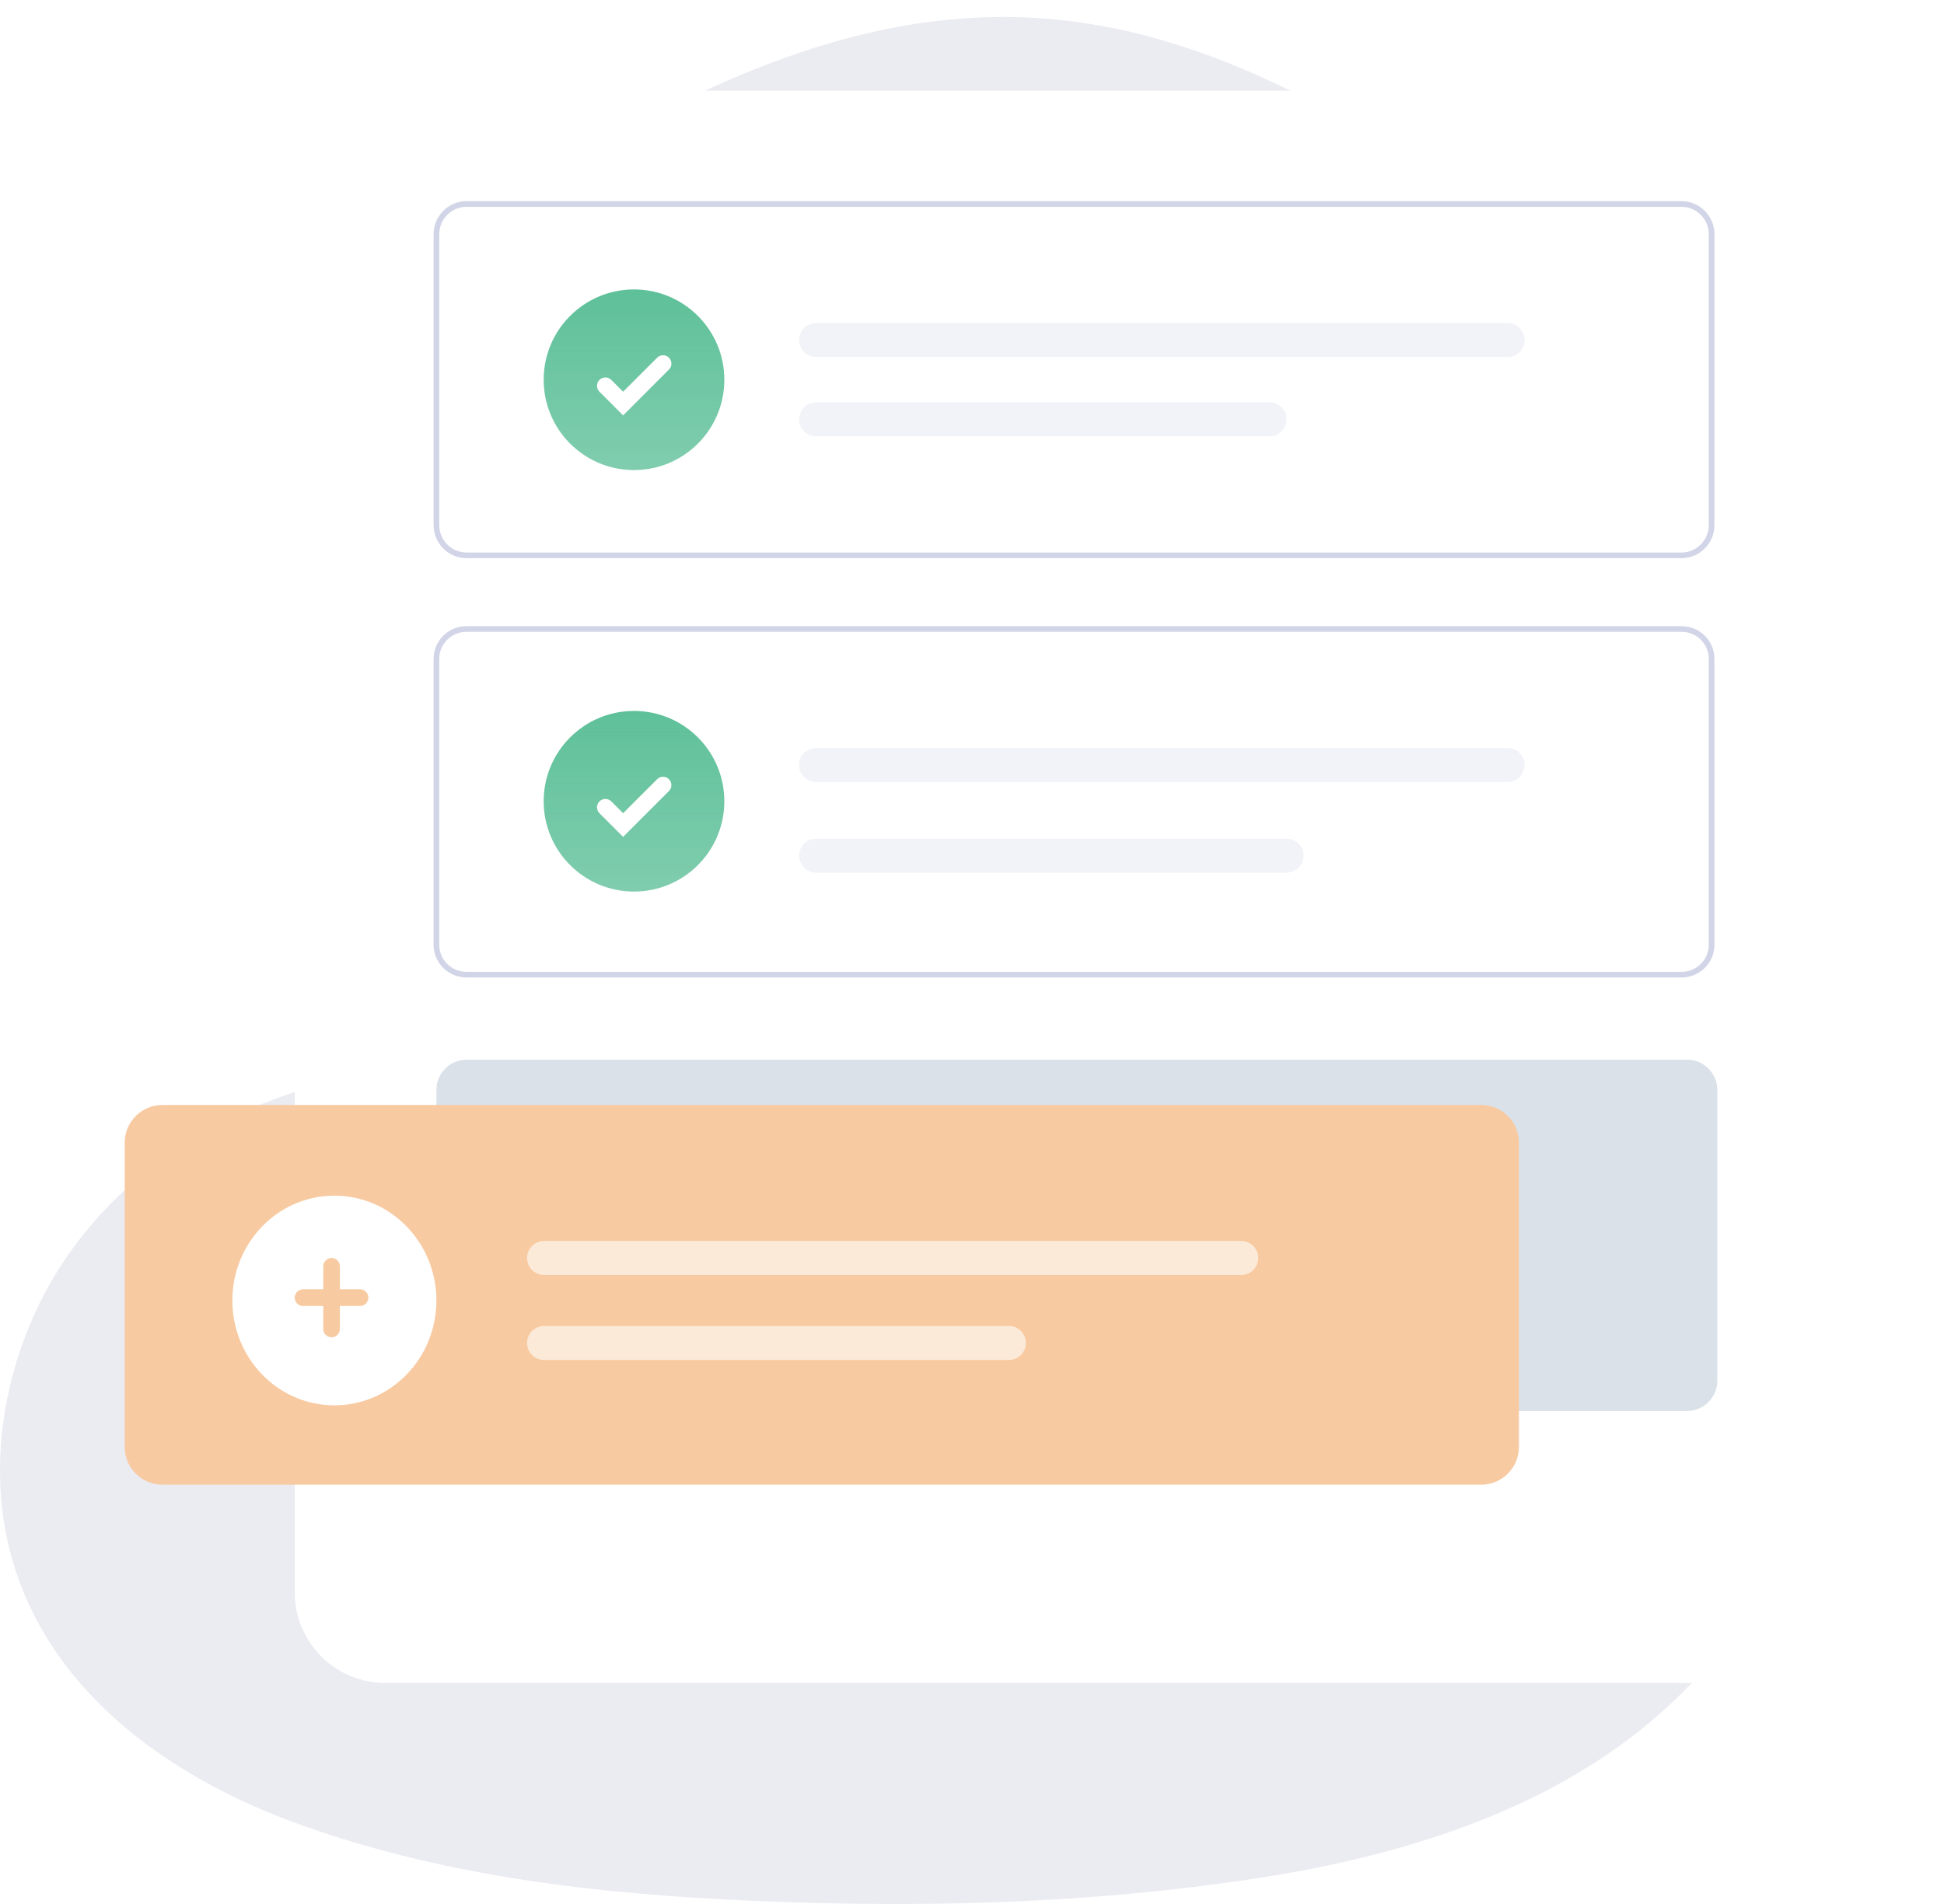 <svg width="343" height="336" viewBox="0 0 343 336" fill="none" xmlns="http://www.w3.org/2000/svg">
<path d="M122.241 17.022C167.977 -4.812 200.846 0.496 238.284 21.619C244.951 25.395 251.478 30.155 255.767 37.214C260.057 44.273 261.642 54.123 258.145 61.784C255.115 68.406 249.1 72.181 243.972 76.723C238.843 81.265 234.041 88.105 235.3 95.493C235.953 99.268 238.097 102.442 240.522 105.069C254.182 119.844 276.468 120.664 288.356 137.409C298.567 151.801 297.261 173.963 289.242 190.215C286.585 195.578 283.181 200.777 282.389 206.96C281.13 216.427 286.398 225.456 292.412 231.968C297.541 237.495 303.369 242.036 308.031 248.11C312.693 254.185 316.05 262.338 314.698 270.327C314.045 274.377 312.227 278.043 310.222 281.436C291.014 314.104 255.021 326.417 221.453 331.506C192.174 335.993 162.523 336.704 132.964 335.446C105.224 334.242 77.297 331.123 50.862 321.218C29.556 313.174 7.457 297.962 1.489 272.626C-2.52 255.607 1.862 236.783 11.093 222.829C20.325 208.875 33.845 199.463 48.205 194.046C68.952 186.221 92.076 185.838 110.632 172.486C117.392 167.615 123.546 160.611 125.691 151.637C127.975 142.006 125.318 131.663 121.448 122.744C116.087 110.322 108.441 99.378 102.66 87.23C96.878 75.082 92.915 60.69 95.853 47.174C98.93 32.837 110.212 23.808 122.241 17.022Z" fill="#EBEBF2"/>
<g filter="url(#filter0_d_419_165)">
<path d="M311 14H68C59.163 14 52 21.163 52 30V279C52 287.837 59.163 295 68 295H311C319.837 295 327 287.837 327 279V30C327 21.163 319.837 14 311 14Z" fill="white"/>
</g>
<path d="M296.699 36H82.301C79.373 36 77 38.402 77 41.365V92.635C77 95.598 79.373 98 82.301 98H296.699C299.627 98 302 95.598 302 92.635V41.365C302 38.402 299.627 36 296.699 36Z" fill="white" stroke="#D2D5E7" stroke-miterlimit="10"/>
<path d="M297.675 187H82.325C79.384 187 77 189.402 77 192.365V243.635C77 246.598 79.384 249 82.325 249H297.675C300.616 249 303 246.598 303 243.635V192.365C303 189.402 300.616 187 297.675 187Z" fill="#DAE1E9"/>
<path d="M296.699 111H82.301C79.373 111 77 113.363 77 116.279V166.721C77 169.637 79.373 172 82.301 172H296.699C299.627 172 302 169.637 302 166.721V116.279C302 113.363 299.627 111 296.699 111Z" fill="white" stroke="#D2D5E7" stroke-miterlimit="10"/>
<path d="M261.348 195H28.652C24.978 195 22 197.98 22 201.657V255.343C22 259.02 24.978 262 28.652 262H261.348C265.022 262 268 259.02 268 255.343V201.657C268 197.98 265.022 195 261.348 195Z" fill="#F8CAA1"/>
<ellipse cx="59" cy="229.5" rx="18" ry="18.5" fill="white"/>
<path fill-rule="evenodd" clip-rule="evenodd" d="M58.5 222C59.308 222 59.964 222.659 59.964 223.473V227.527H63.536C64.345 227.527 65 228.187 65 229C65 229.813 64.345 230.473 63.536 230.473H59.964V234.527C59.964 235.341 59.308 236 58.5 236C57.692 236 57.036 235.341 57.036 234.527V230.473H53.464C52.655 230.473 52 229.813 52 229C52 228.187 52.655 227.527 53.464 227.527H57.036V223.473C57.036 222.659 57.692 222 58.5 222Z" fill="#F8CAA1"/>
<circle cx="111.864" cy="67.017" r="15.939" fill="url(#paint0_linear_419_165)"/>
<circle cx="111.864" cy="141.399" r="15.939" fill="url(#paint1_linear_419_165)"/>
<path fill-rule="evenodd" clip-rule="evenodd" d="M118.031 63.127C118.607 63.704 118.607 64.638 118.031 65.215L109.943 73.302L105.769 69.128C105.193 68.552 105.193 67.617 105.769 67.041C106.345 66.465 107.28 66.465 107.856 67.041L109.943 69.128L115.944 63.127C116.52 62.551 117.454 62.551 118.031 63.127ZM118.031 137.509C118.607 138.085 118.607 139.019 118.031 139.596L109.943 147.683L105.769 143.509C105.193 142.933 105.193 141.998 105.769 141.422C106.345 140.846 107.28 140.846 107.856 141.422L109.943 143.509L115.944 137.509C116.52 136.932 117.454 136.932 118.031 137.509Z" fill="white"/>
<path opacity="0.3" d="M144 60H266" stroke="#D2D5E7" stroke-width="6" stroke-linecap="round"/>
<path opacity="0.3" d="M144 135H266" stroke="#D2D5E7" stroke-width="6" stroke-linecap="round"/>
<path opacity="0.6" d="M96 222H219" stroke="white" stroke-width="6" stroke-linecap="round"/>
<path opacity="0.3" d="M144 74H224" stroke="#D2D5E7" stroke-width="6" stroke-linecap="round"/>
<path opacity="0.3" d="M144 151H227" stroke="#D2D5E7" stroke-width="6" stroke-linecap="round"/>
<path opacity="0.6" d="M96 237H178" stroke="white" stroke-width="6" stroke-linecap="round"/>
<defs>
<filter id="filter0_d_419_165" x="36" y="0" width="307" height="313" filterUnits="userSpaceOnUse" color-interpolation-filters="sRGB">
<feFlood flood-opacity="0" result="BackgroundImageFix"/>
<feColorMatrix in="SourceAlpha" type="matrix" values="0 0 0 0 0 0 0 0 0 0 0 0 0 0 0 0 0 0 127 0" result="hardAlpha"/>
<feOffset dy="2"/>
<feGaussianBlur stdDeviation="8"/>
<feColorMatrix type="matrix" values="0 0 0 0 0.039 0 0 0 0 0.067 0 0 0 0 0.239 0 0 0 0.14 0"/>
<feBlend mode="multiply" in2="BackgroundImageFix" result="effect1_dropShadow_419_165"/>
<feBlend mode="normal" in="SourceGraphic" in2="effect1_dropShadow_419_165" result="shape"/>
</filter>
<linearGradient id="paint0_linear_419_165" x1="111.864" y1="51.078" x2="111.864" y2="82.956" gradientUnits="userSpaceOnUse">
<stop stop-color="#5EC099"/>
<stop offset="1" stop-color="#5EC099" stop-opacity="0.79"/>
</linearGradient>
<linearGradient id="paint1_linear_419_165" x1="111.864" y1="125.46" x2="111.864" y2="157.338" gradientUnits="userSpaceOnUse">
<stop stop-color="#5EC099"/>
<stop offset="1" stop-color="#5EC099" stop-opacity="0.79"/>
</linearGradient>
</defs>
</svg>
